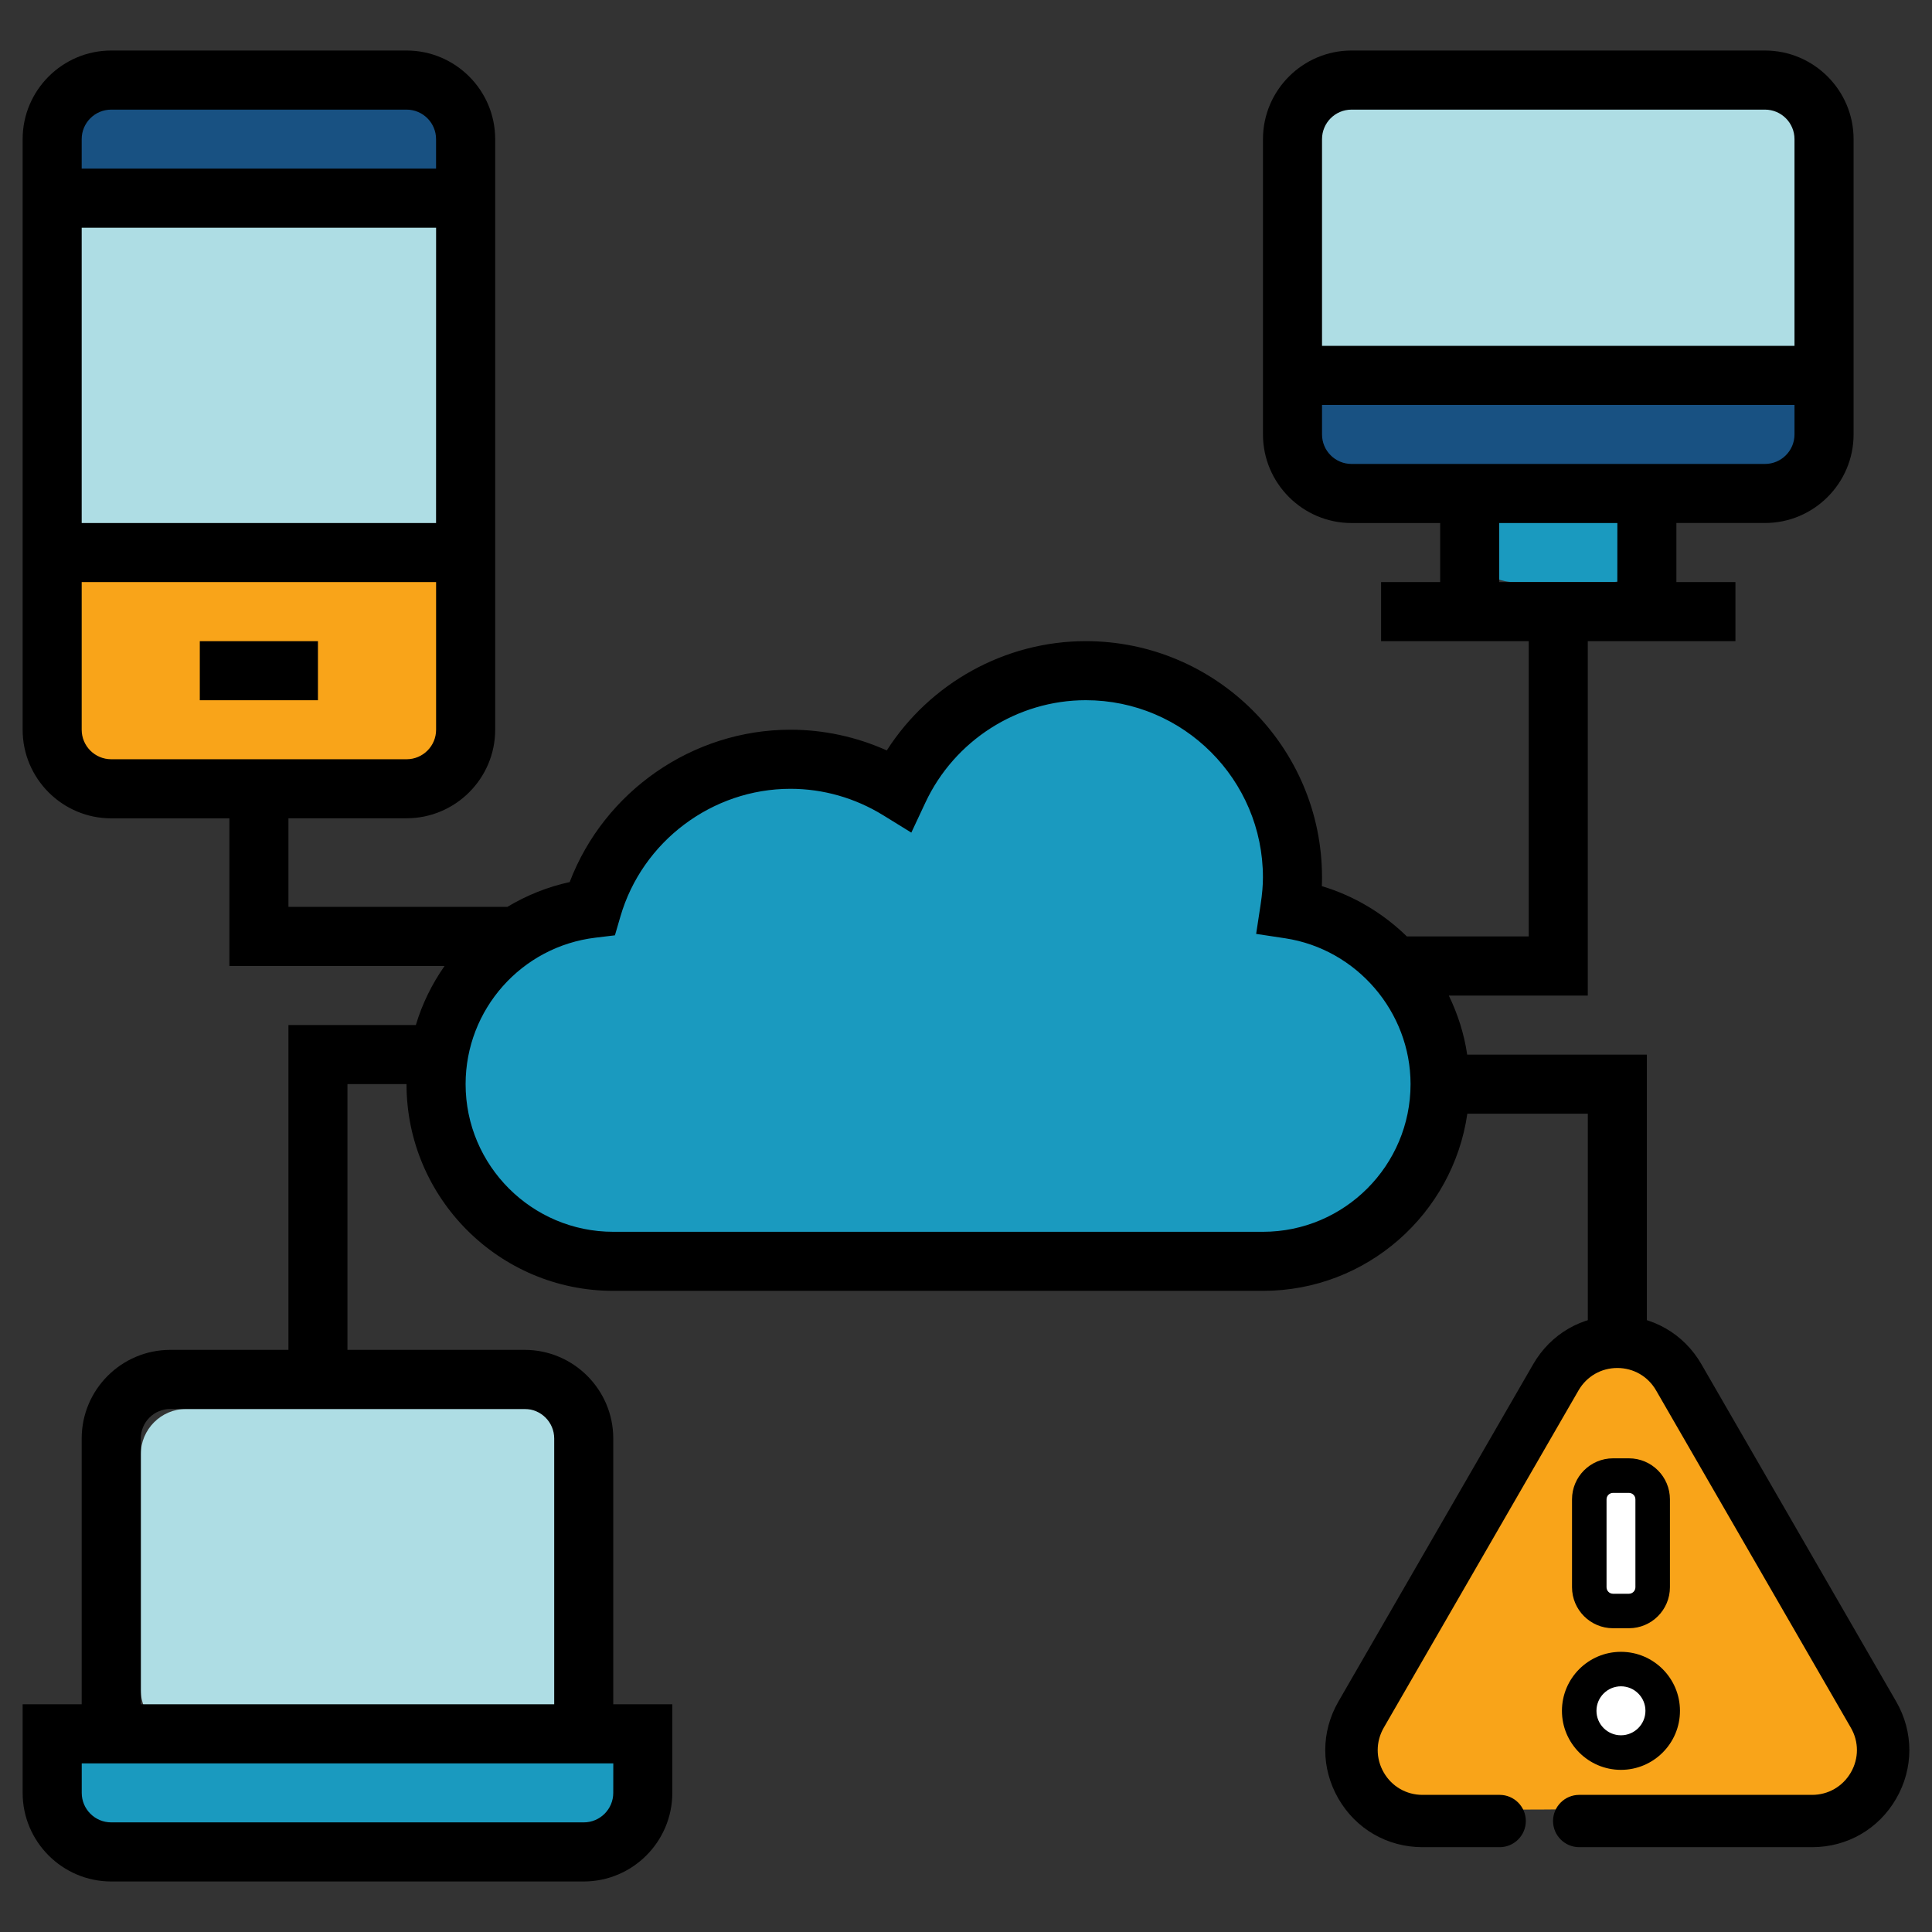 <?xml version="1.0" encoding="UTF-8"?> <svg xmlns="http://www.w3.org/2000/svg" xmlns:xlink="http://www.w3.org/1999/xlink" version="1.1" id="Capa_1" x="0px" y="0px" viewBox="0 0 512 512" style="enable-background:new 0 0 512 512;" xml:space="preserve"><rect x="0" y="0" width="512" height="512" fill="#333333" stroke="none"/> <style type="text/css"> .st0{fill-rule:evenodd;clip-rule:evenodd;fill:#AEDDE4;} .st1{fill-rule:evenodd;clip-rule:evenodd;fill:#185182;} .st2{fill-rule:evenodd;clip-rule:evenodd;fill:#F9A419;} .st3{fill-rule:evenodd;clip-rule:evenodd;fill:#1A9ABF;} .st4{fill-rule:evenodd;clip-rule:evenodd;fill:#FFFFFF;} </style> <g> <path class="st0" d="M111.39,147.43H22.73c-6.6,0-12-5.4-12-12V62.82c0-6.6,5.4-12,12-12h88.66c6.6,0,12,5.4,12,12v72.61 C123.39,142.03,117.99,147.43,111.39,147.43z"></path> <path class="st1" d="M107.76,54.24H26.01c-6.6,0-12-5.4-12-12V31.24c0-6.6,5.4-12,12-12h81.75c6.6,0,12,5.4,12,12v11.01 C119.76,48.84,114.36,54.24,107.76,54.24z"></path> <path class="st2" d="M111.39,207.92H26.01c-6.6,0-12-5.4-12-12v-42.48c0-6.6,5.4-12,12-12h85.38c6.6,0,12,5.4,12,12v42.48 C123.39,202.52,117.99,207.92,111.39,207.92z"></path> <path class="st3" d="M161.22,489.52H22.73c-6.6,0-12-5.4-12-12v-7.6c0-6.6,5.4-12,12-12h138.49c6.6,0,12,5.4,12,12v7.6 C173.22,484.12,167.82,489.52,161.22,489.52z"></path> <path class="st0" d="M141.22,459.87H49.31c-6.6,0-12-5.4-12-12v-62.48c0-6.6,5.4-12,12-12h91.91c6.6,0,12,5.4,12,12v62.48 C153.22,454.47,147.82,459.87,141.22,459.87z"></path> <path class="st0" d="M468.51,107.31H357.87c-6.6,0-12-5.4-12-12V28.89c0-6.6,5.4-12,12-12h110.64c6.6,0,12,5.4,12,12v66.42 C480.51,101.91,475.11,107.31,468.51,107.31z"></path> <path class="st3" d="M426.91,128.62h-25.69c-6.6,0-12,5.4-12,12v1.64c0,6.6,5.4,12,12,12h25.69c6.6,0,12-5.4,12-12v-1.64 C438.91,134.02,433.51,128.62,426.91,128.62z"></path> <path class="st1" d="M474.93,128.62H353.36c-6.6,0-12-5.4-12-12v-6.94c0-6.6,5.4-12,12-12h121.57c6.6,0,12,5.4,12,12v6.94 C486.93,123.22,481.53,128.62,474.93,128.62z"></path> <path class="st2" d="M405.55,379.2c-2.46,3.14-4.92,6.29-7.04,9.67c-6.1,9.74-9.15,21.07-14.47,31.25 c-5.4,10.33-13.1,19.41-17.67,30.14c-1.79,4.21-3.08,8.62-4.35,13.02c-0.83,2.84-1.65,5.9-0.7,8.7c1.82,5.35,8.67,6.67,14.31,6.97 c14.63,0.78,29.3,0.64,43.95,0.51c10.11-0.09,20.23-0.19,30.34-0.28c11.44-0.11,22.9-0.21,34.27-1.5c3.06-0.35,6.42-0.93,8.39-3.31 c1.28-1.54,1.75-3.6,1.86-5.6c0.52-9.71-6.32-18.01-10.85-26.63c-2.68-5.09-4.6-10.53-6.59-15.93 c-8.2-22.19-17.75-44.02-30.76-63.78c-1.26-1.91-2.57-3.83-4.33-5.29C425.57,343.53,413.49,369.06,405.55,379.2z"></path> <path class="st4" d="M429.57,427.37L429.57,427.37c-3.57,0-6.49-2.92-6.49-6.49v-23.93c0-3.57,2.92-6.49,6.49-6.49l0,0 c3.57,0,6.49,2.92,6.49,6.49v23.93C436.06,424.45,433.14,427.37,429.57,427.37z"></path> <path class="st4" d="M428.66,462.93L428.66,462.93c-5.64,0-10.25-4.61-10.25-10.25v0c0-5.64,4.61-10.25,10.25-10.25l0,0 c5.64,0,10.25,4.61,10.25,10.25v0C438.91,458.32,434.3,462.93,428.66,462.93z"></path> <path class="st3" d="M156.01,334.76c101.87-0.92,176.69-3.28,195.13-5.24c7.09-0.75,17.18-2.65,23.46-10.46 c2.82-3.5,4.3-7.89,5.19-12.29c3.13-15.61-1.08-32.52-11.15-44.84c-4.34-5.31-9.65-9.76-13.86-15.17 c-10.02-12.89-12.91-30.07-22.05-43.61c-9.42-13.95-25.54-23.16-42.34-24.18c-16.8-1.03-33.92,6.15-44.97,18.85 c-2.91,3.35-5.55,7.16-9.5,9.2c-8.13,4.2-17.76-0.69-26.86-1.71c-19.24-2.15-35.51,13.22-48.71,27.38 c1.78,4.05-3.71,8.09-7.63,10.14c-3.92,2.05-8.5,2.43-12.64,4c-8.73,3.31-14.74,11.71-17.52,20.62c-2.78,8.92-2.8,18.42-2.8,27.76 c0,3.89,0.04,7.95,1.81,11.41c1.23,2.4,3.2,4.32,5.13,6.19c5.61,5.43,10.84,8.7,12.22,9.61C143,325.11,148.85,329.14,156.01,334.76 z"></path> <g> <g> <path d="M52.95,169.92h31.31v15.65H52.95V169.92z"></path> <path d="M436.44,357.74v-78.26h-47.62c-0.81-5.51-2.5-10.75-4.87-15.65h36.83v-93.92h39.13v-15.65h-15.65V138.6h23.48 c12.94,0,23.48-10.54,23.48-23.48V36.87c0-12.94-10.54-23.48-23.48-23.48H358.18c-12.94,0-23.48,10.54-23.48,23.48v78.26 c0,12.94,10.54,23.48,23.48,23.48h23.48v15.65H366v15.65h39.13v78.26h-32.29c-6.24-6.09-13.94-10.76-22.54-13.33 c0.04-0.79,0.05-1.55,0.05-2.32c0-34.52-28.09-62.61-62.61-62.61c-21.42,0-41.33,11.14-52.73,28.96 c-8.04-3.6-16.72-5.49-25.53-5.49c-25.98,0-49.36,16.37-58.51,40.38c-5.95,1.28-11.48,3.56-16.52,6.57H76.44v-23.48h31.31 c12.94,0,23.48-10.54,23.48-23.48V36.87c0-12.94-10.54-23.48-23.48-23.48H29.48C16.54,13.39,6,23.93,6,36.87v156.52 c0,12.94,10.54,23.48,23.48,23.48h31.31V256h57.02c-3.33,4.75-5.91,9.99-7.61,15.65H76.44v86.08H45.13 c-12.94,0-23.48,10.54-23.48,23.48v70.44H6v23.48c0,12.94,10.54,23.48,23.48,23.48h125.21c12.94,0,23.48-10.54,23.48-23.48 v-23.48h-15.65v-70.44c0-12.94-10.54-23.48-23.48-23.48H92.08V287.3h15.65c0,30.2,24.58,54.79,54.79,54.79H334.7 c27.54,0,50.34-20.46,54.16-46.95h31.93v62.61 M115.56,138.61H21.65V60.35h93.92L115.56,138.61L115.56,138.61z M29.48,29.05 h78.26c4.32,0,7.82,3.51,7.82,7.82v7.82H21.65v-7.82C21.65,32.55,25.16,29.05,29.48,29.05z M21.65,193.39v-39.13h93.92v39.13 c0,4.32-3.51,7.82-7.82,7.82H29.48C25.16,201.21,21.65,197.71,21.65,193.39z M162.52,475.13c0,4.32-3.51,7.82-7.82,7.82H29.48 c-4.32,0-7.82-3.51-7.82-7.82v-7.82h140.87L162.52,475.13L162.52,475.13z M146.87,381.21v70.44H37.31v-70.44 c0-4.32,3.51-7.82,7.82-7.82h93.92C143.36,373.39,146.87,376.9,146.87,381.21z M334.69,326.44H162.52 c-21.57,0-39.13-17.56-39.13-39.13c0-19.79,14.8-36.47,34.43-38.82l5.14-0.62l1.45-4.97c5.79-19.93,24.33-33.86,45.07-33.86 c8.64,0,17.12,2.42,24.56,7l7.47,4.61l3.73-7.96c7.71-16.48,24.38-27.13,42.5-27.13c25.9,0,46.95,21.05,46.95,46.95 c0,2.16-0.2,4.46-0.62,7.24l-1.18,7.74l7.73,1.17c18.93,2.89,33.19,19.49,33.19,38.63C373.82,308.88,356.27,326.44,334.69,326.44 z M358.18,29.05h109.56c4.32,0,7.82,3.51,7.82,7.82v54.79H350.35V36.87C350.35,32.55,353.85,29.05,358.18,29.05z M350.35,115.13 v-7.82h125.21v7.82c0,4.32-3.51,7.82-7.82,7.82H358.18C353.85,122.95,350.35,119.45,350.35,115.13z M428.61,154.26h-31.3v-15.65 h31.31L428.61,154.26L428.61,154.26z"></path> </g> <g> <path d="M502.51,450.93l-51.62-89.4c-4.65-8.06-12.98-12.86-22.29-12.86s-17.64,4.8-22.29,12.86l-51.62,89.4 c-4.65,8.06-4.65,17.68,0,25.73s12.98,12.86,22.29,12.86h20.45c3.83,0,6.93-3.12,6.93-6.93c0-3.82-3.12-6.93-6.93-6.93h-20.45 c-4.29,0-8.13-2.22-10.27-5.93c-2.14-3.71-2.14-8.14,0-11.87l51.62-89.4c2.15-3.71,5.99-5.93,10.27-5.93 c4.29,0,8.13,2.22,10.27,5.93l51.62,89.4c2.15,3.71,2.15,8.14,0,11.87c-2.15,3.71-5.99,5.93-10.27,5.93H418.5 c-3.83,0-6.93,3.12-6.93,6.93c0,3.82,3.12,6.93,6.93,6.93h61.72c9.31,0,17.64-4.8,22.29-12.86 C507.16,468.61,507.16,458.99,502.51,450.93z"></path> <path d="M429.57,469.03c8.62,0,15.64-7.01,15.64-15.64c0-8.62-7.01-15.64-15.64-15.64c-8.62,0-15.64,7.01-15.64,15.64 C413.93,462.01,420.95,469.03,429.57,469.03z M429.57,446.89c3.58,0,6.49,2.91,6.49,6.49s-2.91,6.49-6.49,6.49 s-6.49-2.91-6.49-6.49C423.08,449.8,425.99,446.89,429.57,446.89z"></path> <path d="M427.47,431.5h4.21c5.99,0,10.87-4.87,10.87-10.87v-23.29c0-5.99-4.87-10.87-10.87-10.87h-4.21 c-5.99,0-10.87,4.87-10.87,10.87v23.29C416.61,426.63,421.48,431.5,427.47,431.5L427.47,431.5z M425.75,397.35 c0-0.95,0.77-1.72,1.72-1.72h4.21c0.95,0,1.72,0.77,1.72,1.72v23.29c0,0.95-0.77,1.72-1.72,1.72h-4.21 c-0.95,0-1.72-0.77-1.72-1.72V397.35z"></path> </g> </g> </g> </svg> 